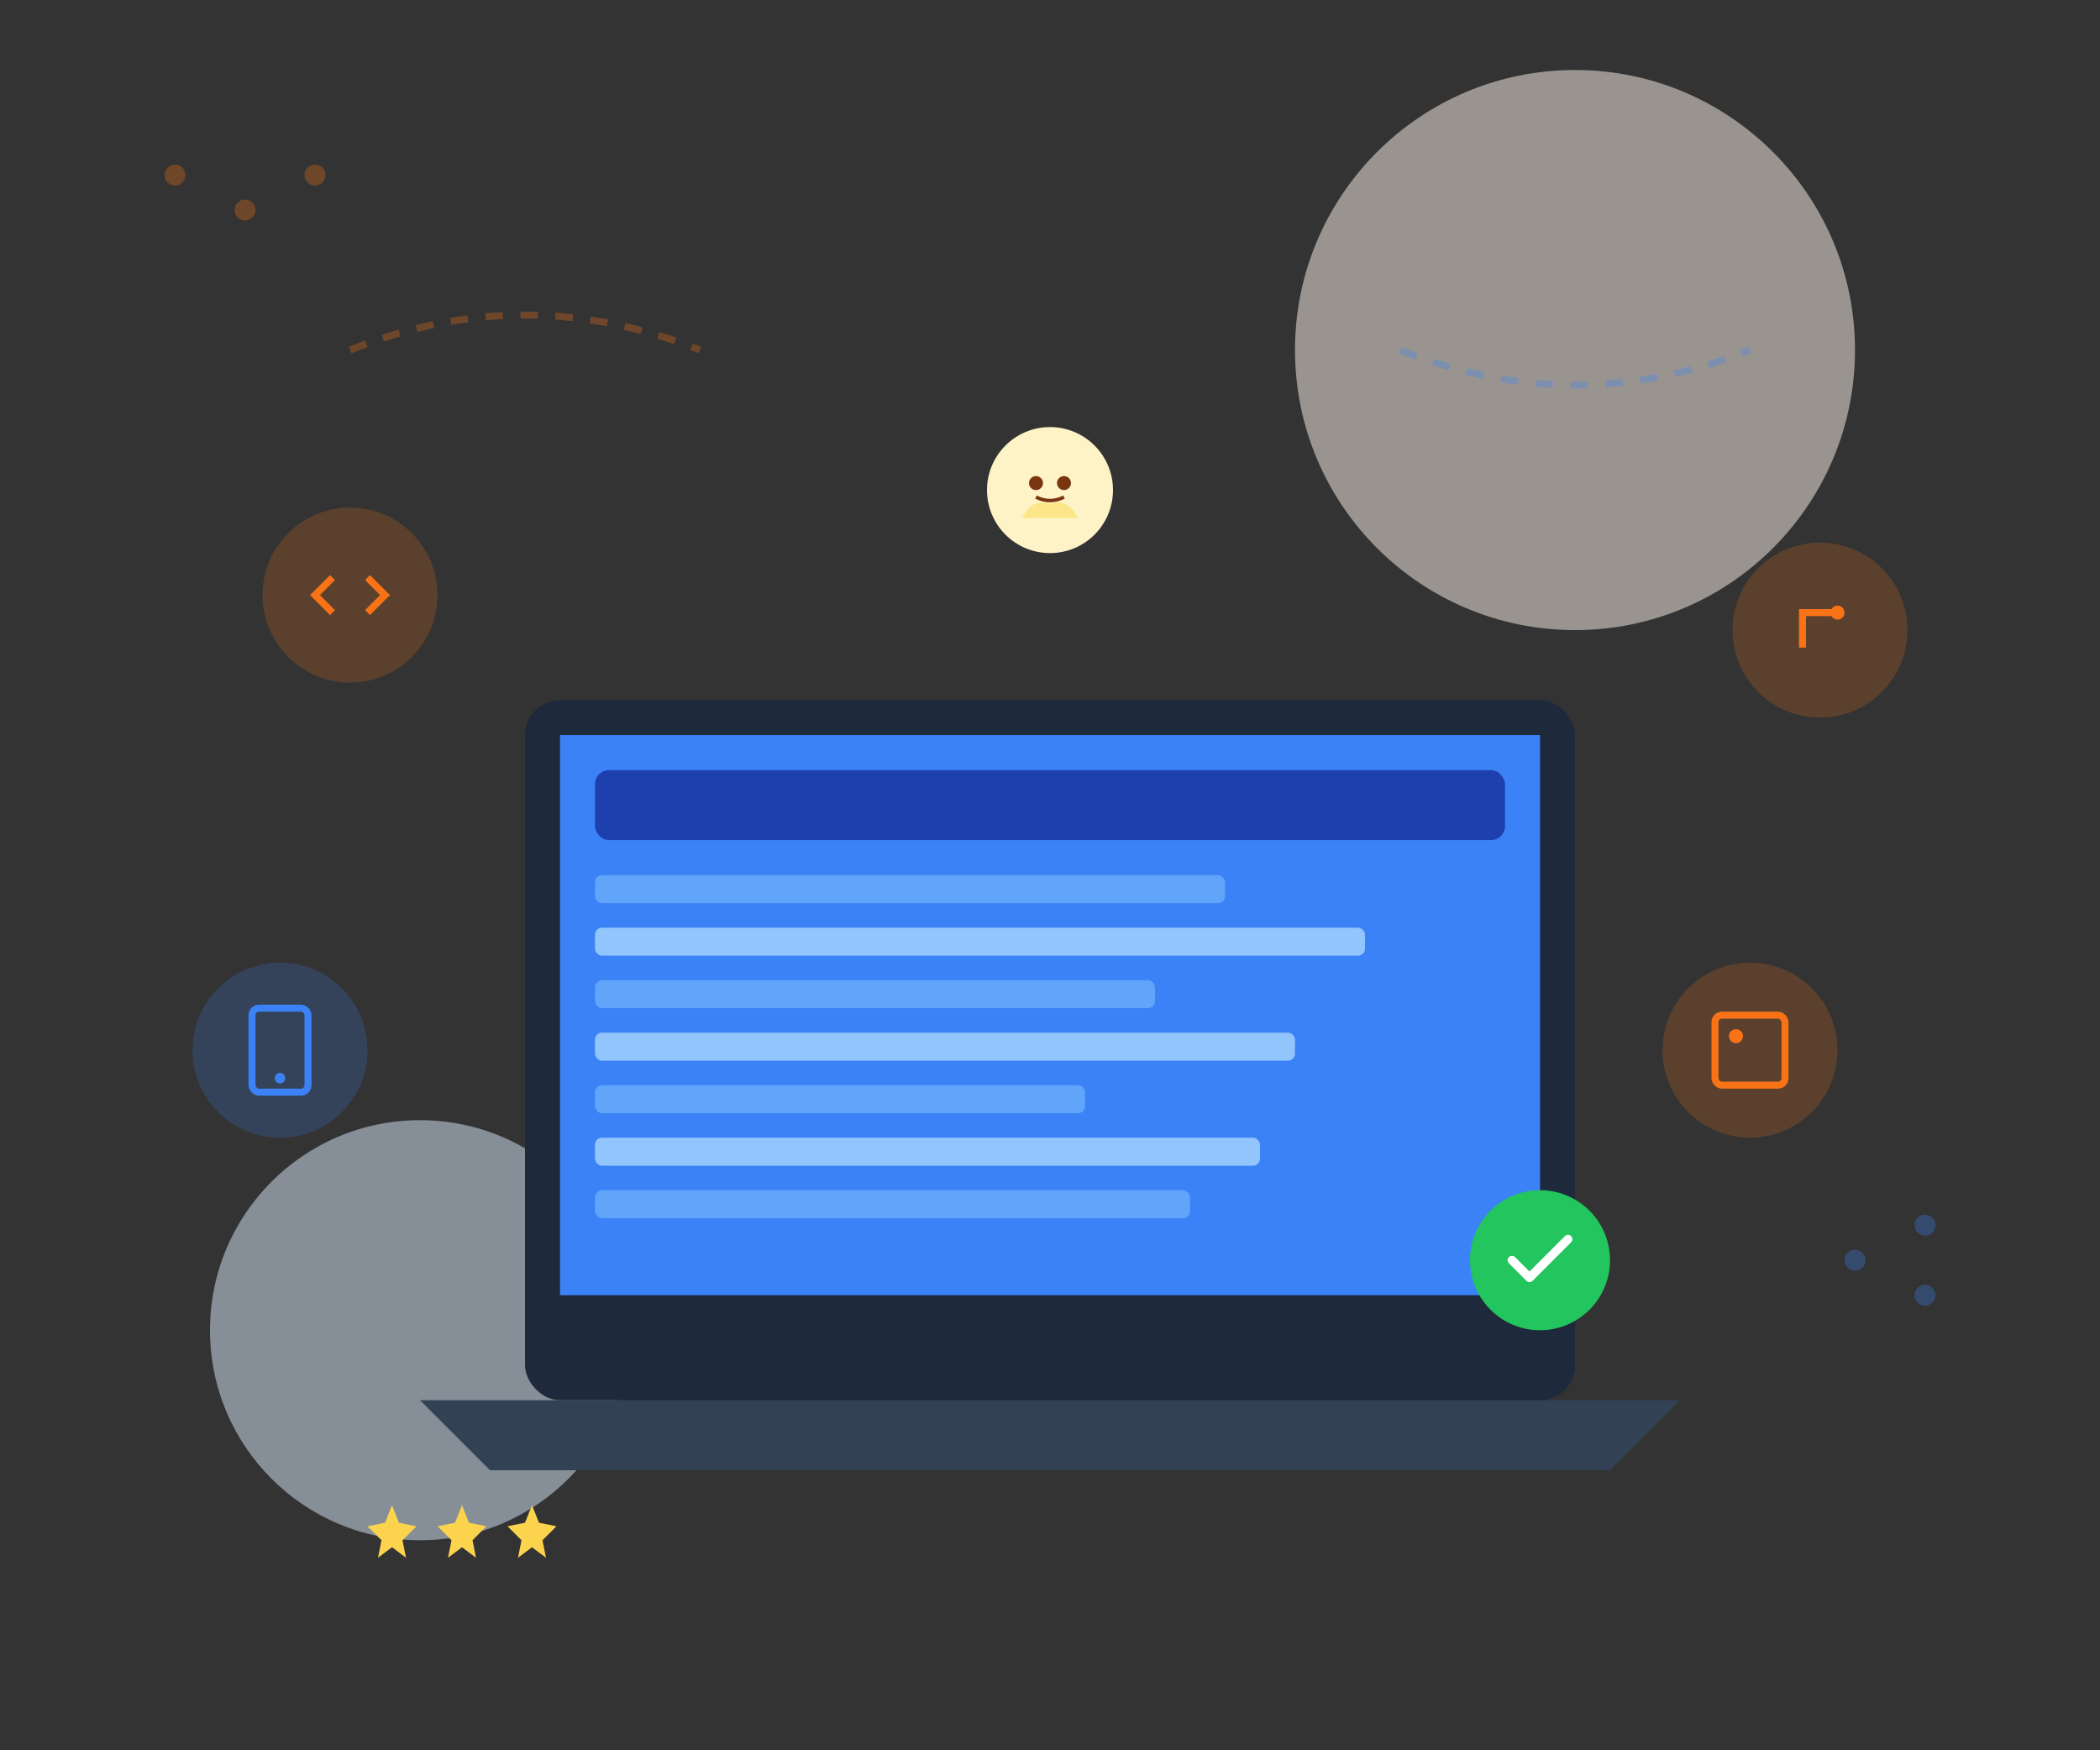<svg width="600" height="500" viewBox="0 0 600 500" fill="none" xmlns="http://www.w3.org/2000/svg">
  <rect x="0" y="0" width="600" height="500" fill="#333333" stroke="none"/>
  <!-- Background Elements -->
  <circle cx="450" cy="100" r="80" fill="#FFF7ED" opacity="0.5"/>
  <circle cx="120" cy="380" r="60" fill="#DBEAFE" opacity="0.5"/>
  
  <!-- Main Laptop/Computer -->
  <rect x="150" y="200" width="300" height="200" rx="10" fill="#1E293B"/>
  <rect x="160" y="210" width="280" height="160" fill="#3B82F6"/>
  
  <!-- Screen Content - Code Editor -->
  <rect x="170" y="220" width="260" height="20" rx="4" fill="#1E40AF"/>
  <rect x="170" y="250" width="180" height="8" rx="2" fill="#60A5FA"/>
  <rect x="170" y="265" width="220" height="8" rx="2" fill="#93C5FD"/>
  <rect x="170" y="280" width="160" height="8" rx="2" fill="#60A5FA"/>
  <rect x="170" y="295" width="200" height="8" rx="2" fill="#93C5FD"/>
  <rect x="170" y="310" width="140" height="8" rx="2" fill="#60A5FA"/>
  <rect x="170" y="325" width="190" height="8" rx="2" fill="#93C5FD"/>
  <rect x="170" y="340" width="170" height="8" rx="2" fill="#60A5FA"/>
  
  <!-- Laptop Base -->
  <path d="M120 400 L480 400 L460 420 L140 420 Z" fill="#334155"/>
  
  <!-- Floating Icons - Services -->
  <!-- Code Icon -->
  <g transform="translate(80, 150)">
    <circle cx="20" cy="20" r="25" fill="#F97316" opacity="0.2"/>
    <path d="M15 15 L10 20 L15 25 M25 15 L30 20 L25 25" stroke="#F97316" stroke-width="2" fill="none"/>
  </g>
  
  <!-- Design Icon -->
  <g transform="translate(480, 280)">
    <circle cx="20" cy="20" r="25" fill="#F97316" opacity="0.2"/>
    <rect x="10" y="10" width="20" height="20" rx="2" stroke="#F97316" stroke-width="2" fill="none"/>
    <circle cx="16" cy="16" r="2" fill="#F97316"/>
  </g>
  
  <!-- Marketing Icon -->
  <g transform="translate(500, 160)">
    <circle cx="20" cy="20" r="25" fill="#F97316" opacity="0.2"/>
    <path d="M15 25 L15 15 L25 15" stroke="#F97316" stroke-width="2" fill="none"/>
    <circle cx="25" cy="15" r="2" fill="#F97316"/>
  </g>
  
  <!-- Mobile Icon -->
  <g transform="translate(60, 280)">
    <circle cx="20" cy="20" r="25" fill="#3B82F6" opacity="0.2"/>
    <rect x="12" y="8" width="16" height="24" rx="2" stroke="#3B82F6" stroke-width="2" fill="none"/>
    <circle cx="20" cy="28" r="1.5" fill="#3B82F6"/>
  </g>
  
  <!-- Person/User -->
  <g transform="translate(280, 120)">
    <circle cx="20" cy="20" r="18" fill="#FEF3C7"/>
    <path d="M20 24 Q15 22 12 28 L28 28 Q25 22 20 24" fill="#FDE68A"/>
    <circle cx="16" cy="18" r="2" fill="#78350F"/>
    <circle cx="24" cy="18" r="2" fill="#78350F"/>
    <path d="M16 22 Q20 24 24 22" stroke="#78350F" stroke-width="1" fill="none"/>
  </g>
  
  <!-- Decorative Lines -->
  <path d="M100 100 Q150 80 200 100" stroke="#F97316" stroke-width="2" fill="none" stroke-dasharray="5,5" opacity="0.3"/>
  <path d="M400 100 Q450 120 500 100" stroke="#3B82F6" stroke-width="2" fill="none" stroke-dasharray="5,5" opacity="0.3"/>
  
  <!-- Dots Pattern -->
  <circle cx="50" cy="50" r="3" fill="#F97316" opacity="0.3"/>
  <circle cx="70" cy="60" r="3" fill="#F97316" opacity="0.3"/>
  <circle cx="90" cy="50" r="3" fill="#F97316" opacity="0.3"/>
  <circle cx="550" cy="350" r="3" fill="#3B82F6" opacity="0.3"/>
  <circle cx="530" cy="360" r="3" fill="#3B82F6" opacity="0.3"/>
  <circle cx="550" cy="370" r="3" fill="#3B82F6" opacity="0.3"/>
  
  <!-- Success Badge -->
  <g transform="translate(420, 340)">
    <circle cx="20" cy="20" r="20" fill="#22C55E"/>
    <path d="M12 20 L17 25 L28 14" stroke="white" stroke-width="2.5" fill="none" stroke-linecap="round" stroke-linejoin="round"/>
  </g>
  
  <!-- Star Rating -->
  <g transform="translate(100, 420)">
    <path d="M10 15 L12 10 L14 15 L19 16 L15 20 L16 25 L12 22 L8 25 L9 20 L5 16 Z" fill="#FCD34D"/>
    <path d="M30 15 L32 10 L34 15 L39 16 L35 20 L36 25 L32 22 L28 25 L29 20 L25 16 Z" fill="#FCD34D"/>
    <path d="M50 15 L52 10 L54 15 L59 16 L55 20 L56 25 L52 22 L48 25 L49 20 L45 16 Z" fill="#FCD34D"/>
  </g>
</svg>
